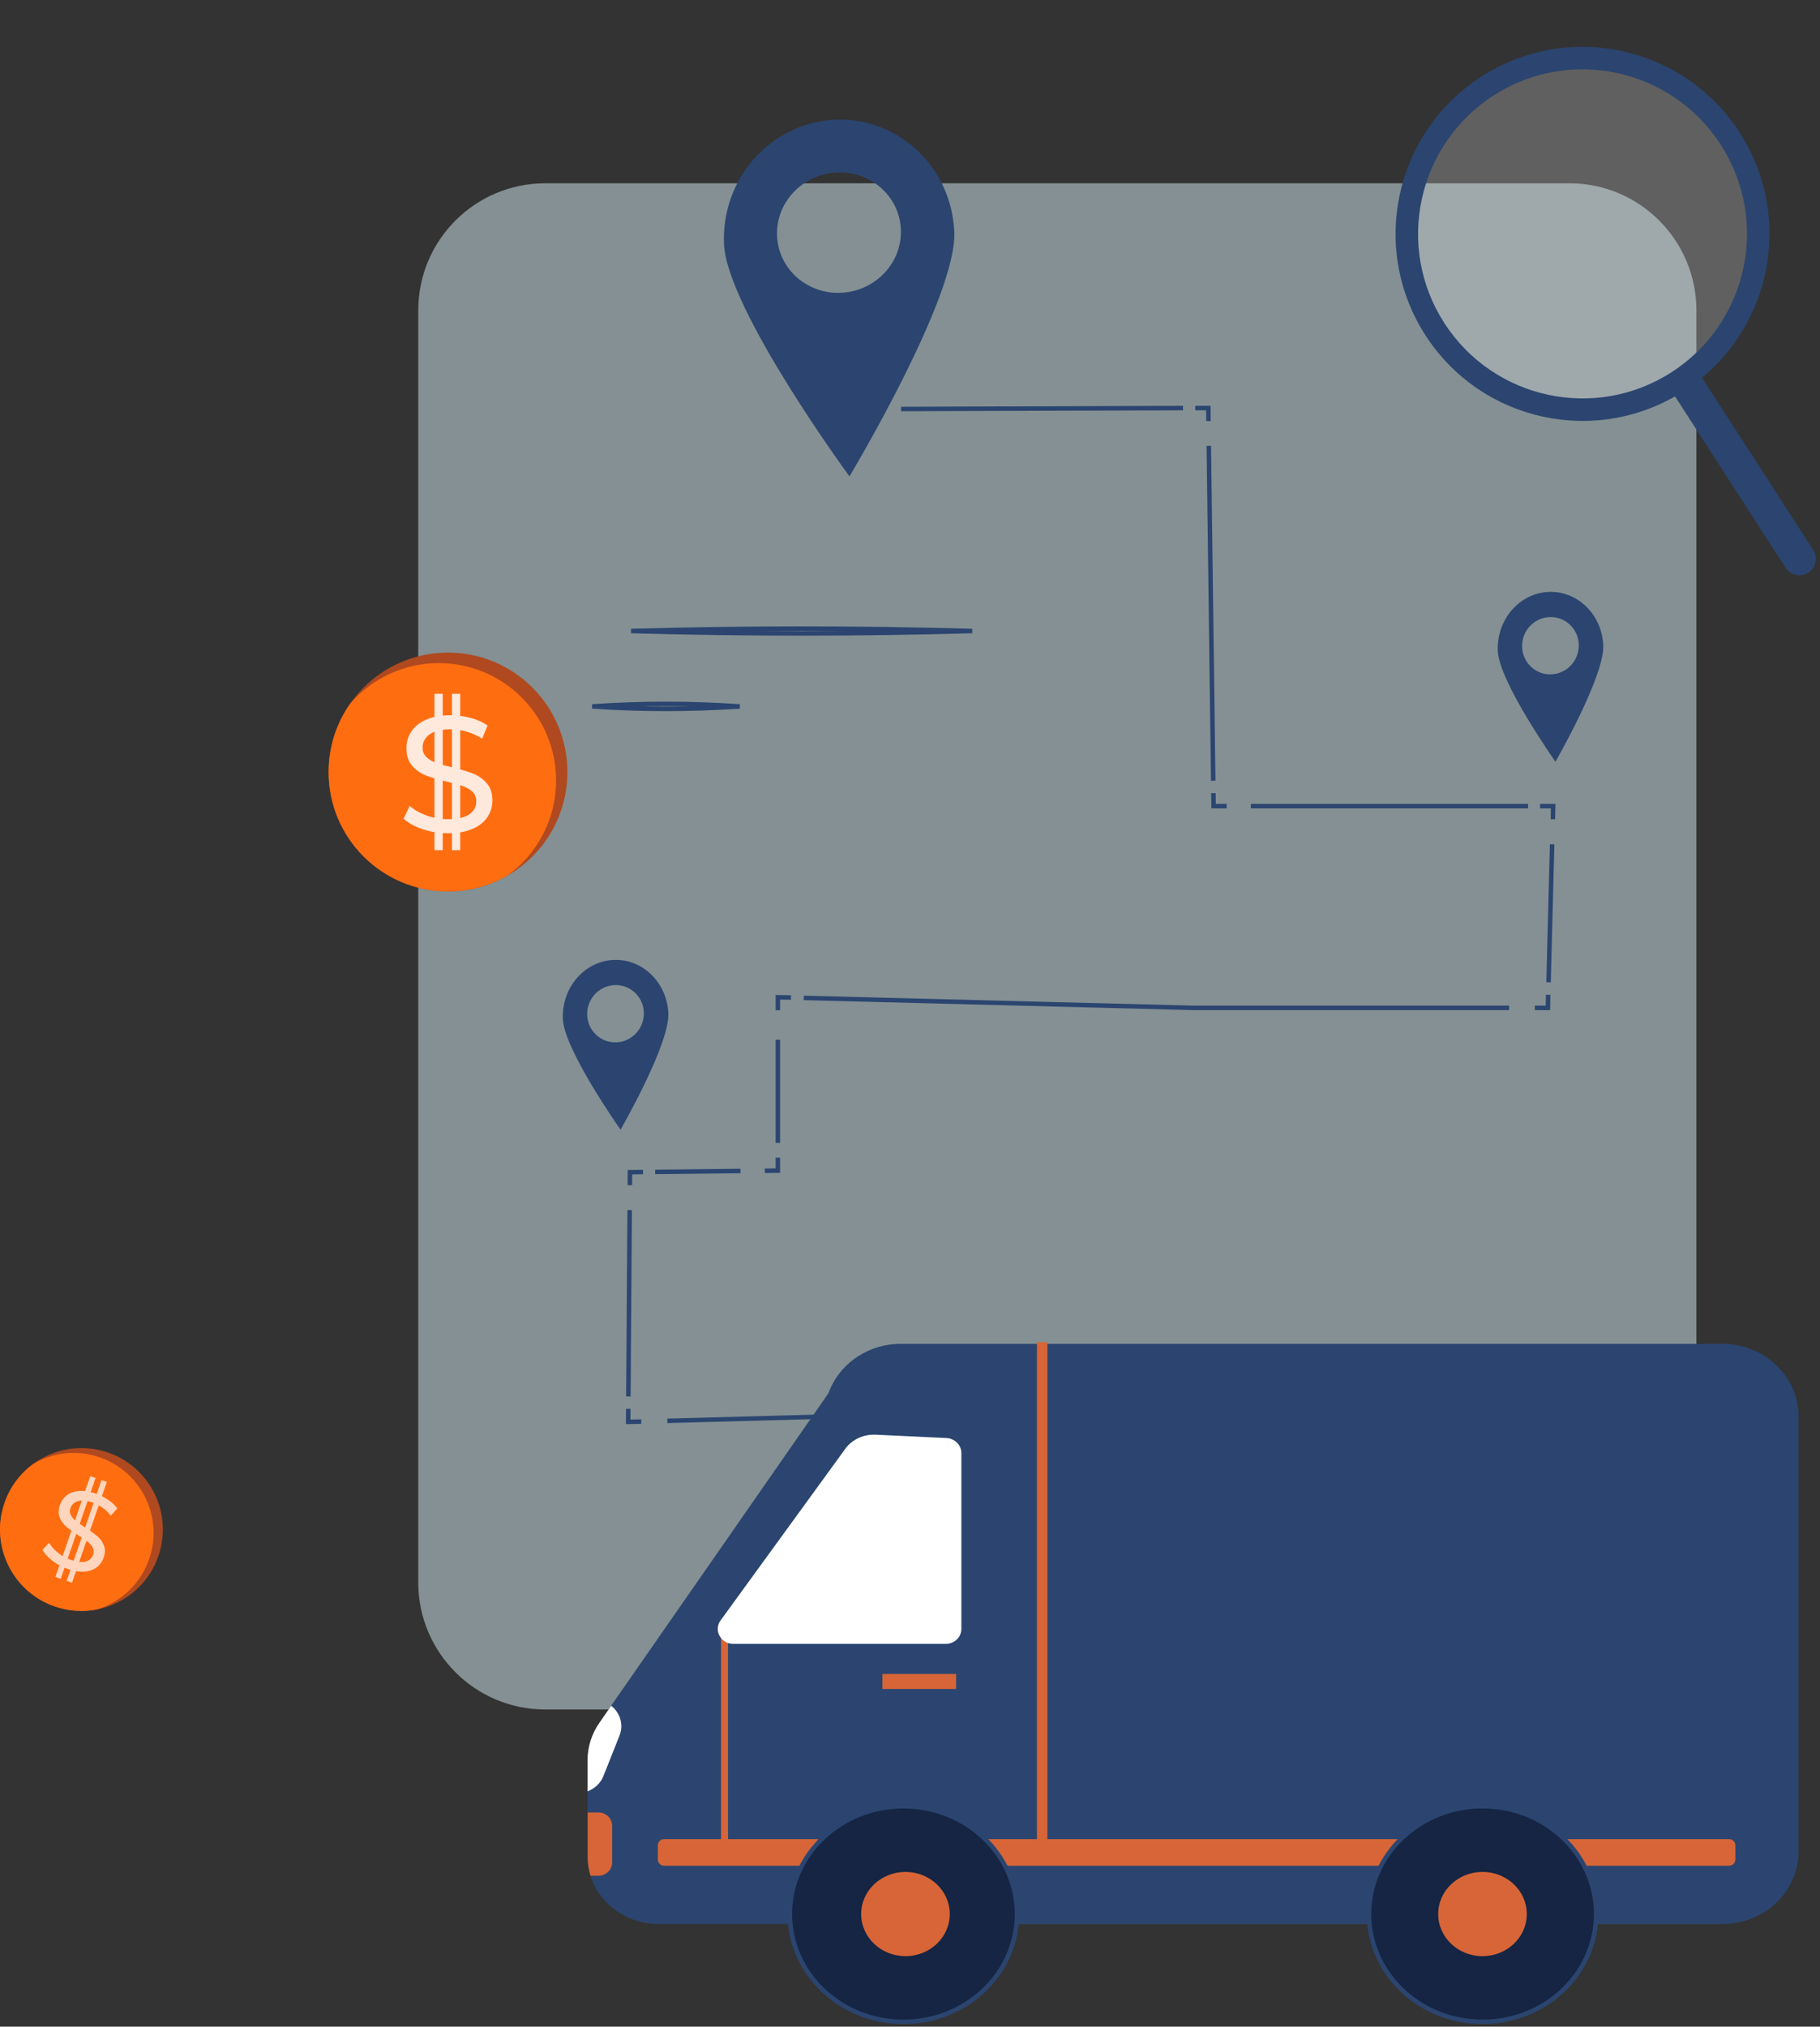 <?xml version="1.0" encoding="UTF-8"?> <svg xmlns="http://www.w3.org/2000/svg" width="407" height="453" viewBox="0 0 407 453" fill="none"><rect x="0" y="0" width="407" height="453" fill="#333333" stroke="none"/><path opacity="0.53" d="M350.951 40.967H121.939C106.25 40.967 93.531 53.685 93.531 69.374V353.698C93.531 369.387 106.25 382.105 121.939 382.105H350.951C366.64 382.105 379.358 369.387 379.358 353.698V69.374C379.358 53.685 366.64 40.967 350.951 40.967Z" fill="#CBE3E9"></path><path d="M193.092 91.438H196.017" stroke="#2B4570" stroke-miterlimit="10"></path><path d="M201.497 91.417L264.554 91.211" stroke="#2B4570" stroke-miterlimit="10"></path><path d="M267.294 91.211H270.219L270.24 94.116" stroke="#2B4570" stroke-miterlimit="10"></path><path d="M270.321 99.657L271.31 174.498" stroke="#2B4570" stroke-miterlimit="10"></path><path d="M271.351 177.278L271.392 180.183H274.318" stroke="#2B4570" stroke-miterlimit="10"></path><path d="M279.715 180.183H341.722" stroke="#2B4570" stroke-miterlimit="10"></path><path d="M344.4 180.183H347.326L347.264 183.108" stroke="#2B4570" stroke-miterlimit="10"></path><path d="M347.099 188.712L346.296 219.55" stroke="#2B4570" stroke-miterlimit="10"></path><path d="M346.213 222.352L346.151 225.277H343.226" stroke="#2B4570" stroke-miterlimit="10"></path><path d="M337.478 225.277H266.758L179.743 223.052" stroke="#2B4570" stroke-miterlimit="10"></path><path d="M176.879 222.97L173.954 222.908V225.813" stroke="#2B4570" stroke-miterlimit="10"></path><path d="M173.954 232.404V255.456" stroke="#2B4570" stroke-miterlimit="10"></path><path d="M173.954 258.752V261.657L171.029 261.698" stroke="#2B4570" stroke-miterlimit="10"></path><path d="M165.591 261.739L146.515 261.945" stroke="#2B4570" stroke-miterlimit="10"></path><path d="M143.796 261.966L140.871 262.007L140.851 264.912" stroke="#2B4570" stroke-miterlimit="10"></path><path d="M140.809 270.474L140.521 312.127" stroke="#2B4570" stroke-miterlimit="10"></path><path d="M140.499 314.908L140.479 317.812L143.404 317.751" stroke="#2B4570" stroke-miterlimit="10"></path><path d="M149.234 317.585L309.668 313.239" stroke="#2B4570" stroke-miterlimit="10"></path><path d="M312.573 313.157L315.498 313.075" stroke="#2B4570" stroke-miterlimit="10"></path><path d="M190.563 104.474C190.302 104.92 190.085 105.287 189.919 105.568C189.73 105.307 189.484 104.966 189.188 104.552C188.439 103.504 187.367 101.99 186.078 100.128C183.501 96.403 180.058 91.286 176.597 85.715C173.134 80.142 169.657 74.124 167.008 68.594C164.349 63.046 162.558 58.057 162.403 54.522C161.797 40.199 172.618 28.02 186.547 27.273C200.472 26.547 212.278 37.526 212.905 51.846C213.059 55.382 211.709 60.537 209.542 66.341C207.383 72.125 204.442 78.483 201.475 84.395C198.51 90.306 195.523 95.762 193.278 99.742C192.156 101.731 191.219 103.351 190.563 104.474ZM187.009 38.058C179.108 38.484 172.928 45.047 173.27 52.752C173.592 60.46 180.31 66.366 188.216 65.94C196.117 65.514 202.298 58.951 201.955 51.245C201.634 43.538 194.915 37.632 187.009 38.058Z" fill="#2B4570" stroke="#2B4570"></path><path d="M138.804 251.434C138.777 251.482 138.751 251.529 138.726 251.574C138.698 251.534 138.67 251.492 138.64 251.448C138.296 250.95 137.805 250.23 137.214 249.344C136.032 247.571 134.454 245.136 132.866 242.487C131.278 239.835 129.686 236.977 128.473 234.354C127.251 231.714 126.446 229.378 126.373 227.748C126.095 221.049 130.942 215.398 137.148 215.064C143.349 214.731 148.663 219.839 148.961 226.535C149.029 228.165 148.429 230.577 147.441 233.336C146.461 236.075 145.123 239.09 143.773 241.898C142.423 244.705 141.063 247.297 140.041 249.187C139.53 250.132 139.103 250.901 138.804 251.434ZM130.813 226.945L130.813 226.946C130.968 230.743 134.168 233.681 137.951 233.481C141.733 233.281 144.636 230.036 144.481 226.225L144.481 226.225C144.325 222.427 141.125 219.489 137.342 219.69C133.561 219.89 130.657 223.135 130.813 226.945Z" fill="#2B4570" stroke="#2B4570"></path><path d="M347.876 169.177C347.848 169.226 347.822 169.272 347.797 169.317C347.77 169.277 347.741 169.235 347.711 169.192C347.367 168.693 346.876 167.973 346.285 167.087C345.103 165.314 343.525 162.879 341.938 160.23C340.349 157.578 338.757 154.72 337.544 152.098C336.323 149.457 335.517 147.121 335.444 145.491C335.167 138.792 340.013 133.141 346.22 132.808C352.42 132.474 357.734 137.582 358.033 144.278C358.1 145.908 357.5 148.32 356.512 151.079C355.532 153.818 354.195 156.833 352.844 159.642C351.494 162.448 350.134 165.04 349.112 166.93C348.601 167.875 348.174 168.644 347.876 169.177ZM339.884 144.689L339.884 144.689C340.039 148.487 343.239 151.424 347.023 151.224C350.804 151.024 353.707 147.779 353.552 143.968L353.552 143.968C353.397 140.17 350.197 137.233 346.413 137.433C342.632 137.633 339.729 140.878 339.884 144.689Z" fill="#2B4570" stroke="#2B4570"></path><path d="M141.128 141.043C166.524 140.329 192.012 140.329 217.408 141.043C192.012 141.757 166.524 141.757 141.128 141.043Z" stroke="#2B4570"></path><path d="M132.438 157.895C143.427 157.146 154.425 157.154 165.415 157.895C154.425 158.635 143.427 158.643 132.438 157.895Z" stroke="#2B4570"></path><path d="M201.456 430.07H385.127C394.562 430.07 402.204 422.819 402.204 413.858V316.584C402.204 307.623 394.562 300.372 385.127 300.372H201.456C194.39 300.372 188.313 304.45 185.717 310.28C184.852 312.217 184.378 314.359 184.378 316.584V413.858C184.378 422.819 192.021 430.07 201.456 430.07Z" fill="#2B4570"></path><path d="M186.726 309.311L134.114 384.934C132.342 387.427 131.395 390.373 131.395 393.38V414.949C131.395 423.292 138.502 430.048 147.298 430.048H202.053" fill="#2B4570"></path><path d="M197.335 377.518H213.815V374.16H197.335V377.518Z" fill="#D86537"></path><path d="M136.689 381.268C138.666 382.854 139.511 385.491 138.543 387.922L134.938 396.986C134.299 398.613 132.96 399.788 131.395 400.406V393.422C131.395 390.415 132.342 387.469 134.114 384.976L136.668 381.289L136.689 381.268Z" fill="white"></path><path d="M133.763 405.102C135.493 405.102 136.894 406.441 136.894 408.089V416.288C136.894 417.936 135.493 419.275 133.763 419.275H132.074C131.641 417.915 131.415 416.473 131.415 414.99V405.123H133.763V405.102Z" fill="#D86537"></path><path d="M148.513 417.03L386.671 417.03C387.445 417.03 388.072 416.403 388.072 415.629V412.477C388.072 411.704 387.445 411.076 386.671 411.076L148.513 411.076C147.739 411.076 147.112 411.704 147.112 412.477V415.629C147.112 416.403 147.739 417.03 148.513 417.03Z" fill="#D86537"></path><path d="M231.882 414.042H234.23V300H231.882V414.042Z" fill="#D86537"></path><path d="M161.244 414.042H162.81V362.604H161.244V414.042Z" fill="#D86537"></path><path d="M188.972 323.917L161.141 362.192C159.513 364.417 161.203 367.445 164.045 367.445H211.467C213.424 367.445 214.99 365.941 214.99 364.087V324.782C214.99 322.99 213.506 321.527 211.632 321.424L195.811 320.682C193.092 320.559 190.496 321.774 188.972 323.896V323.917Z" fill="white"></path><path d="M356.939 427.824C356.939 441.108 345.594 451.92 331.545 451.92C317.495 451.92 306.15 441.108 306.15 427.824C306.15 414.539 317.495 403.727 331.545 403.727C345.594 403.727 356.939 414.539 356.939 427.824Z" fill="#152543" stroke="#2B4570"></path><path d="M227.427 427.824C227.427 441.108 216.082 451.92 202.032 451.92C187.983 451.92 176.638 441.108 176.638 427.824C176.638 414.539 187.983 403.727 202.032 403.727C216.082 403.727 227.427 414.539 227.427 427.824Z" fill="#152543" stroke="#2B4570"></path><path d="M321.616 427.824C321.616 433.016 326.045 437.239 331.524 437.239C337.004 437.239 341.433 433.016 341.433 427.824C341.433 422.633 337.004 418.41 331.524 418.41C326.045 418.41 321.616 422.633 321.616 427.824Z" fill="#D86537"></path><path d="M192.577 427.824C192.577 433.016 197.006 437.239 202.486 437.239C207.965 437.239 212.394 433.016 212.394 427.824C212.394 422.633 207.965 418.41 202.486 418.41C197.006 418.41 192.577 422.633 192.577 427.824Z" fill="#D86537"></path><path opacity="0.22" d="M366.032 12.789C387.829 19.507 400.052 42.622 393.334 64.419C386.616 86.215 363.501 98.438 341.705 91.721C319.908 85.003 307.685 61.887 314.403 40.091C321.121 18.295 344.236 6.071 366.032 12.789Z" fill="white" stroke="#2B4570"></path><path d="M376.285 86.981C357.133 99.335 331.569 93.84 319.193 74.666C306.839 55.514 312.334 29.949 331.507 17.574C350.66 5.22 376.225 10.715 388.6 29.888C400.954 49.041 395.459 74.606 376.285 86.981ZM322.576 72.49C333.747 89.778 356.819 94.769 374.109 83.597C391.397 72.427 396.388 49.355 385.217 32.065C374.046 14.777 350.974 9.786 333.684 20.957C316.396 32.128 311.405 55.2 322.576 72.49Z" fill="#2B4570" stroke="#2B4570"></path><path d="M374.587 87.686L374.587 87.685C373.648 86.232 374.069 84.273 375.532 83.308C376.989 82.367 378.945 82.775 379.907 84.253C379.907 84.253 379.907 84.253 379.907 84.254L405.059 123.207L405.059 123.207C405.999 124.661 405.577 126.62 404.114 127.585C402.657 128.525 400.702 128.117 399.74 126.64C399.739 126.64 399.739 126.639 399.739 126.639L374.587 87.686Z" fill="#2B4570" stroke="#2B4570"></path><path d="M35.415 347.822C32.129 357.323 21.767 362.357 12.266 359.071C2.765 355.785 -2.268 345.422 1.017 335.922C4.303 326.421 14.666 321.387 24.166 324.673C33.667 327.959 38.701 338.321 35.415 347.822Z" fill="#B0491F"></path><path d="M22.308 325.732C17.189 323.959 11.811 324.661 7.466 327.184C4.574 329.301 2.261 332.279 1.005 335.934C-2.281 345.435 2.753 355.797 12.254 359.083C15.416 360.178 18.666 360.338 21.718 359.735C26.973 358.111 31.415 354.086 33.36 348.487C36.584 339.146 31.637 328.968 22.296 325.732H22.308Z" fill="#FF6D11"></path><g opacity="0.72"><path d="M11.712 348.844C10.678 348.057 9.94 347.232 9.497 346.395L11.01 344.845C11.441 345.632 12.093 346.371 12.967 347.072C13.829 347.774 14.789 348.303 15.835 348.66C17.213 349.14 18.32 349.263 19.157 349.029C19.994 348.795 20.548 348.29 20.819 347.515C21.016 346.949 20.991 346.42 20.745 345.94C20.499 345.46 20.13 345.029 19.65 344.648C19.17 344.266 18.468 343.786 17.558 343.208C16.413 342.469 15.502 341.829 14.838 341.263C14.173 340.697 13.681 340.008 13.349 339.196C13.016 338.384 13.041 337.448 13.398 336.39C13.706 335.504 14.21 334.79 14.924 334.236C15.638 333.682 16.536 333.362 17.644 333.264C18.739 333.165 19.994 333.362 21.397 333.842C22.382 334.187 23.305 334.642 24.166 335.221C25.028 335.799 25.717 336.451 26.234 337.153L24.794 338.777C24.252 338.088 23.625 337.497 22.911 336.993C22.197 336.488 21.459 336.107 20.708 335.848C19.367 335.381 18.271 335.282 17.422 335.541C16.585 335.799 16.019 336.316 15.761 337.091C15.564 337.657 15.588 338.187 15.847 338.679C16.105 339.171 16.474 339.602 16.967 339.996C17.459 340.39 18.148 340.857 19.034 341.411C20.179 342.149 21.077 342.789 21.742 343.355C22.394 343.922 22.886 344.598 23.219 345.411C23.551 346.211 23.539 347.146 23.169 348.18C22.874 349.053 22.357 349.767 21.631 350.321C20.905 350.875 19.994 351.195 18.887 351.281C17.779 351.367 16.511 351.17 15.108 350.678C13.853 350.247 12.721 349.632 11.687 348.844H11.712Z" fill="white"></path><path d="M22.704 330.827L14.912 353.356L16.098 353.766L23.89 331.238L22.704 330.827Z" fill="white"></path><path d="M20.184 329.948L12.392 352.477L13.578 352.887L21.37 330.359L20.184 329.948Z" fill="white"></path></g><path d="M100.186 199.255C114.928 199.255 126.879 187.304 126.879 172.562C126.879 157.819 114.928 145.868 100.186 145.868C85.443 145.868 73.492 157.819 73.492 172.562C73.492 187.304 85.443 199.255 100.186 199.255Z" fill="#B0491F"></path><path d="M98.13 148.219C90.18 148.219 83.067 151.751 78.255 157.338C75.252 161.658 73.48 166.9 73.48 172.562C73.48 187.305 85.43 199.255 100.173 199.255C105.071 199.255 109.662 197.926 113.612 195.624C120.123 190.849 124.356 183.145 124.356 174.457C124.356 159.972 112.615 148.219 98.118 148.219H98.13Z" fill="#FF6D11"></path><g opacity="0.85"><path d="M94.512 185.336C92.703 184.733 91.288 183.957 90.254 182.997L91.62 180.13C92.605 181.016 93.86 181.73 95.398 182.284C96.936 182.837 98.512 183.108 100.136 183.108C102.278 183.108 103.865 182.751 104.924 182.025C105.982 181.299 106.511 180.339 106.511 179.133C106.511 178.247 106.228 177.533 105.65 176.979C105.071 176.426 104.357 176.007 103.508 175.712C102.659 175.416 101.465 175.084 99.915 174.715C97.97 174.247 96.407 173.78 95.213 173.312C94.02 172.844 92.998 172.131 92.161 171.158C91.312 170.186 90.894 168.882 90.894 167.232C90.894 165.854 91.251 164.623 91.977 163.516C92.703 162.408 93.798 161.522 95.275 160.87C96.752 160.205 98.573 159.873 100.764 159.873C102.29 159.873 103.779 160.07 105.256 160.464C106.733 160.858 107.988 161.424 109.046 162.162L107.828 165.103C106.745 164.414 105.588 163.897 104.37 163.54C103.139 163.184 101.945 163.011 100.764 163.011C98.672 163.011 97.109 163.393 96.063 164.156C95.017 164.919 94.5 165.903 94.5 167.097C94.5 167.983 94.795 168.697 95.386 169.251C95.977 169.805 96.703 170.235 97.576 170.543C98.45 170.851 99.632 171.171 101.133 171.515C103.078 171.983 104.628 172.451 105.81 172.918C106.991 173.386 108 174.1 108.849 175.06C109.699 176.02 110.117 177.312 110.117 178.924C110.117 180.278 109.748 181.508 109.009 182.628C108.271 183.748 107.151 184.634 105.662 185.274C104.161 185.926 102.327 186.246 100.136 186.246C98.192 186.246 96.321 185.951 94.524 185.348L94.512 185.336Z" fill="white"></path><path d="M102.918 155.073H101.072V190.037H102.918V155.073Z" fill="white"></path><path d="M99.004 155.073H97.158V190.037H99.004V155.073Z" fill="white"></path></g></svg> 